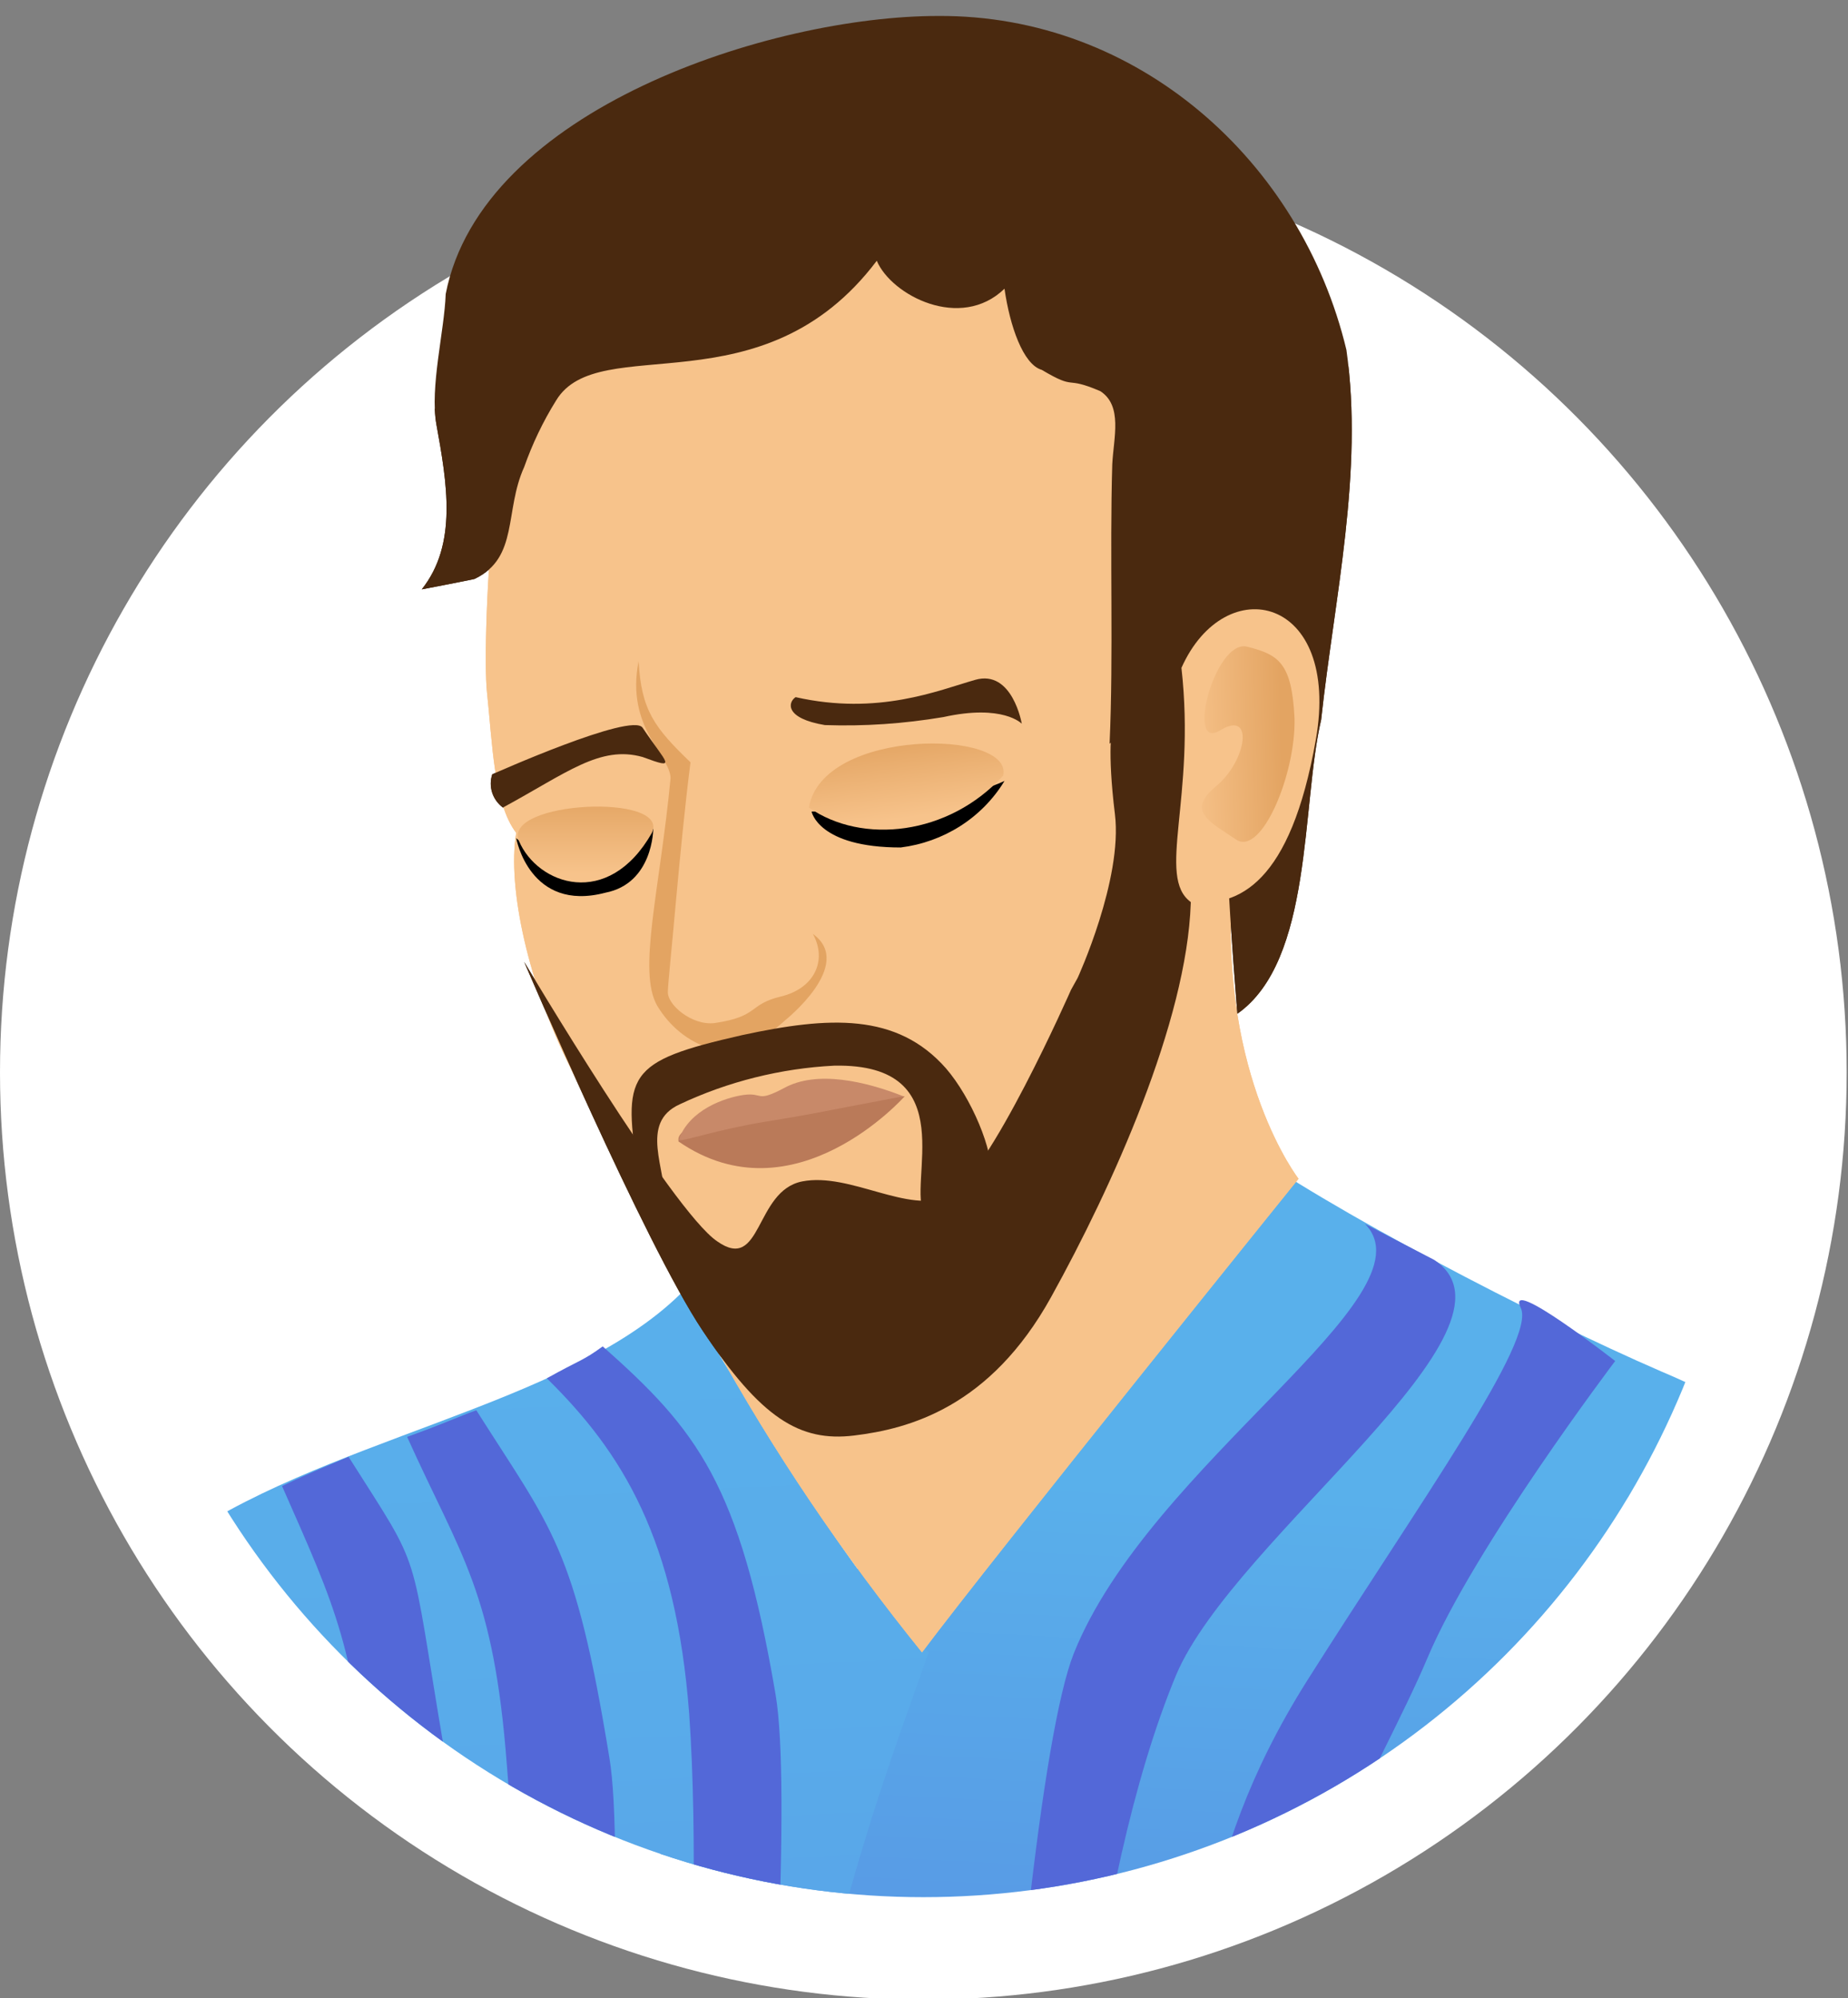 <?xml version="1.0" encoding="utf-8"?>
<!-- Generator: Adobe Illustrator 26.0.2, SVG Export Plug-In . SVG Version: 6.00 Build 0)  -->
<svg version="1.1" id="Laag_1" xmlns="http://www.w3.org/2000/svg" xmlns:xlink="http://www.w3.org/1999/xlink" x="0px" y="0px"
	 viewBox="0 0 138.9 150.2" style="enable-background:new 0 0 138.9 150.2;" xml:space="preserve">
<rect x="0" y="0" width="138.9" height="150.2" fill="#808080" stroke="none"/>
<style type="text/css">
	.st0{fill:#FFFFFF;}
	.st1{clip-path:url(#SVGID_00000067218161424345759070000002204469729589247897_);}
	.st2{fill:url(#SVGID_00000111166153239908592410000006648614467072613522_);}
	.st3{fill:url(#SVGID_00000114783361952375649240000003154324487572306849_);}
	.st4{fill:#5368D8;}
	.st5{opacity:0.99;fill:#5368D8;enable-background:new    ;}
	.st6{fill:#F7C38B;}
	.st7{fill:#4A290F;}
	.st8{fill:#E3A462;}
	.st9{fill:url(#SVGID_00000050647386458928712040000005509544631398124679_);}
	.st10{fill:url(#SVGID_00000173156414939814516230000017925446186142014851_);}
	.st11{fill:#BA7A59;}
	.st12{fill:#C88969;}
	.st13{fill:url(#SVGID_00000089551285056420670480000008490990171502278044_);}
	.st14{fill:url(#SVGID_00000075144802274091333910000017102010691630202025_);}
	.st15{fill:url(#SVGID_00000096040448216249379150000012711594494171600283_);}
	.st16{fill:url(#SVGID_00000003080072808536696610000002462741986295481783_);}
</style>
<g id="Laag_2_00000073694964282241428470000004851368662386124182_">
	<g id="adam">
		<ellipse id="Mask-2-2" class="st0" cx="69.4" cy="80.6" rx="69.4" ry="69.7"/>
		<g>
			<defs>
				<ellipse id="SVGID_1_" cx="69.4" cy="80.6" rx="61.8" ry="62"/>
			</defs>
			<clipPath id="SVGID_00000103970293016390680720000014856719840015749041_">
				<use xlink:href="#SVGID_1_"  style="overflow:visible;"/>
			</clipPath>
			<g style="clip-path:url(#SVGID_00000103970293016390680720000014856719840015749041_);">
				
					<linearGradient id="SVGID_00000119825338158878652410000005983927316018374785_" gradientUnits="userSpaceOnUse" x1="-5346.59" y1="-70.228" x2="-5334.399" y2="-304.706" gradientTransform="matrix(-1 0 0 -1 -5259.99 41.417)">
					<stop  offset="0" style="stop-color:#59B0EB"/>
					<stop  offset="0.2" style="stop-color:#5792E3"/>
					<stop  offset="0.62" style="stop-color:#5147D0"/>
					<stop  offset="1" style="stop-color:#4B00BD"/>
				</linearGradient>
				<path style="fill:url(#SVGID_00000119825338158878652410000005983927316018374785_);" d="M92.8,85.8
					c7.1,5.1,22.4,13.1,32.1,17.3c9.7,4.1,15.5,9.2,19.2,17.3s6.7,13.5,3.3,35.7c-3.3,22.2-9.4,105.3-9.4,105.3l-61.6-14.1
					l-58.9-33.7c0,0,28.5-65,35.7-82.9S85.7,114.3,92.8,85.8z"/>
				
					<linearGradient id="SVGID_00000046307555491462194620000000705845190517918353_" gradientUnits="userSpaceOnUse" x1="-5285.259" y1="-54.949" x2="-5297.38" y2="-313.728" gradientTransform="matrix(-1 0 0 -1 -5259.99 41.417)">
					<stop  offset="0" style="stop-color:#59B0EB"/>
					<stop  offset="0.13" style="stop-color:#59ABEA"/>
					<stop  offset="0.29" style="stop-color:#589EE6"/>
					<stop  offset="0.45" style="stop-color:#5687E0"/>
					<stop  offset="0.61" style="stop-color:#5368D8"/>
					<stop  offset="0.78" style="stop-color:#503FCD"/>
					<stop  offset="0.95" style="stop-color:#4C0EC1"/>
					<stop  offset="1" style="stop-color:#4B00BD"/>
				</linearGradient>
				<path style="fill:url(#SVGID_00000046307555491462194620000000705845190517918353_);" d="M51.2,97.2c2.1,3.1,13,22.3,18.6,27
					C63.4,142.4,48,180.3,65.9,256c-11.4,7.6-47-14.2-63.1-14.9s-19.5-34-10.6-67.6s9.6-49.1,20.6-57.2S42.5,105.8,51.2,97.2z"/>
				<path class="st4" d="M102.6,92c5.3,5.4-16.2,18-21.9,32.3c-4.7,11.9-9.7,91.5-7.3,129.8l8.4-0.1c0,0-2.9-58.5-2.4-71.9
					c0.5-14,2.4-40.3,9-56.2c4.4-10.4,27.1-26.1,19.4-31.2L102.6,92z"/>
				<path class="st4" d="M114.3,98.3c1.2,2.4-7.5,14.5-16.1,28.1c-8.6,13.7-8.1,24.1-10.8,40.2c-2.7,16.1-3,27-1.2,47.2
					c1.1,11.9,1.3,23.8,0.6,35.8l8,1.8c0,0-2.9-26.9-2.9-37.5s-2.1-34.1,0.5-50.5s11.4-30.5,14.9-38.8c3.5-8.3,14.1-22.3,14.1-22.3
					S113.1,95.8,114.3,98.3z"/>
				<path class="st4" d="M126.8,103.9c-2.1,6.6-10.5,15.9-17.3,34.7c-6.7,18.8-11.5,17.6-11.5,38.2c0.1,20.6,3,4.2,2.1,20.6
					c-1,18.8-1.6,16.4-1.3,34.8s3.2,21.6,3.2,21.6l7.3,1.3c-1.4-7.8-2.4-15.7-2.9-23.6c-1-14.2-1.1-47.8-1.1-47.8
					s-0.1-14.1,0.6-19.7c1.8-14.5,9-20.8,11.9-27.4c2.9-6.6,16-28.6,16-28.6C131.5,106.4,129.2,105.1,126.8,103.9z"/>
				<path class="st4" d="M45.3,101.2c7.1,6.3,10.3,10.3,13,26.2c2.3,13.7-5.3,90.9-3.4,97.8l-10.5-0.3c0,0,3.8-20.8,4.9-34.1
					c1.1-13.4,3.8-43.4,2.5-62c-1-13.1-5-19.6-10.7-25.2C43.6,102.2,43.8,102.3,45.3,101.2z"/>
				<path class="st5" d="M35.8,106c5.7,9,7.4,10.2,10,26.1c2.3,13.7-5.3,90.9-3.4,97.8l-10.5-0.3c0,0,5.2-44.9,7.6-60.3
					c2-13.1,0-18.1-1.4-36.6c-1-13.1-3.4-15.6-7.5-24.7C33.4,107,34.4,106.5,35.8,106z"/>
				<path class="st4" d="M26.2,109.5c5.7,9,4.5,6.2,7.2,22.1c2.3,13.7-2.6,94.8-0.7,101.6L22.2,233c0,0,4.6-29.8,4.9-45.4
					c0.2-13.1,2-32.1,0.7-50.6c-1-13.1-2.6-16.2-6.6-25.3C23.5,110.6,24.8,110.1,26.2,109.5z"/>
				<path class="st6" d="M92.6,66.9c-0.9,14.1,5,21.7,5,21.7S74.7,117,69.3,124.2c-5.9-7.3-11.2-15.1-15.7-23.3
					C53.6,100.9,93.5,53.9,92.6,66.9z"/>
				<path class="st6" d="M36.6,52c0.4,3.7,0.5,8.4,2.2,10.6c-0.7,4.2,1,11.5,4,17.5c3,6.1,9.5,20.3,15.5,21.3c6,1,12.9,2,18.4-8.9
					c5.5-10.9,8.9-20,11.3-25.5c2.4-5.5,0.2-11.2-0.9-20.6c-1-9.5-1.1-21.7-10.6-25.9s-30.1,1.5-34.7,2.7
					C37.1,24.5,36.2,48.3,36.6,52z"/>
				<path class="st7" d="M83.6,54.7c0,0-0.4,1.6,0.2,6.5c0.6,4.9-2.8,12.3-2.8,12.3l-0.5,0.9c0,0-6.2,14.1-9.2,15.5
					c-3,1.4-7.4-1.8-11-1.1c-3.6,0.7-3,6.9-6.4,4.5C50.5,91,39.4,72.3,39.4,72.3s9,21.1,13.4,27.7c4.4,6.6,7.3,8.4,11.4,7.9
					c4.1-0.5,10.2-2.1,14.8-10.4s10.2-20.7,10.5-29.6c0.1-5.7,0-11.3-0.6-17"/>
				<path d="M61,61c0,0,9.8-0.1,14.5-2.3c-1.7,2.8-4.6,4.6-7.8,5C61.5,63.7,61,61,61,61z"/>
				<path d="M49.1,62.3c0,0-7.1,3.5-10.3,0.7c0,0,1,5.6,6.7,4.1C49.1,66.4,49.1,62.3,49.1,62.3z"/>
				<path class="st8" d="M48,49.7c0.2,3.7,1.2,5,3.9,7.6c-0.4,3.1-0.8,7.2-1.1,10.5c-0.3,3.4-0.6,6.2-0.6,6.7
					c-0.1,1,1.8,2.6,3.5,2.4c3.4-0.5,2.5-1.4,5-2c2.5-0.6,3.5-2.7,2.4-4.7c3.2,2.3-2.1,6.5-2.1,6.5s-3.2,3.1-5.6,2.1
					c-1.7-0.5-3.1-1.7-4-3.2c-1.5-2.6,0.2-8.7,1-17.1C50.4,56.8,47,54.7,48,49.7z"/>
				
					<linearGradient id="SVGID_00000124129466291019506730000014854934794993181058_" gradientUnits="userSpaceOnUse" x1="55.029" y1="-14.009" x2="55.839" y2="-20.025" gradientTransform="matrix(1 0 0 -1 12.6 41.417)">
					<stop  offset="0" style="stop-color:#E3A462"/>
					<stop  offset="1" style="stop-color:#F7C38B"/>
				</linearGradient>
				<path style="fill:url(#SVGID_00000124129466291019506730000014854934794993181058_);" d="M60.8,60.7c4,2.8,10.5,2.1,14.6-2.4
					C76.2,54.8,61.8,54.7,60.8,60.7z"/>
				
					<linearGradient id="SVGID_00000072983816719765501520000002314296654472036000_" gradientUnits="userSpaceOnUse" x1="31.383" y1="-18.386" x2="31.383" y2="-24.252" gradientTransform="matrix(1 0 0 -1 12.6 41.417)">
					<stop  offset="0" style="stop-color:#E3A462"/>
					<stop  offset="1" style="stop-color:#F7C38B"/>
				</linearGradient>
				<path style="fill:url(#SVGID_00000072983816719765501520000002314296654472036000_);" d="M39,63.2c1.4,3.3,6.7,5.2,10-0.6
					C50.4,59.6,37.8,60.2,39,63.2z"/>
				<path class="st7" d="M37.8,60.7c4.8-2.6,7.3-4.7,10.5-3.8c2.7,1,1.8,0.5,0-2.2C47.5,53.5,37,58.2,37,58.2
					C36.7,59.1,37,60.1,37.8,60.7z"/>
				<path class="st7" d="M59.8,52.4c-0.6,0.4-0.8,1.6,2.2,2.1c3,0.1,5.9-0.1,8.9-0.6c4.5-1,5.9,0.5,5.9,0.5s-0.7-4.1-3.5-3.3
					S66,53.8,59.8,52.4z"/>
				<path class="st11" d="M51,85.8c8.7,6,17-3.4,17-3.4c-2.9,0-5.8,0.3-8.7,0.7C55.7,83.9,50.7,84.3,51,85.8z"/>
				<path class="st12" d="M51,85.7c0.4,0.1,2.9-0.8,6.6-1.4s2.9-0.5,10.3-1.9c-2.8-1.1-6.5-2-9-0.6c-2.1,1.1-1.5,0.3-3,0.5
					C54.5,82.5,51.8,83.4,51,85.7z"/>
				<path class="st7" d="M88.8,51.5c-1.8,1.5-3.5,2.9-5.4,4.4c0.3-6.7,0-14.3,0.2-21c0.1-2,0.8-4.4-0.9-5.5c-2.8-1.2-1.7,0-4.4-1.6
					c-1.4-0.4-2.4-3.3-2.8-6.1c-3.3,3.2-8.5,0.5-9.6-2.1C57.3,31,45,24.8,41.8,30.1c-1,1.6-1.8,3.3-2.4,5c-1.5,3.3-0.4,6.8-3.7,8.4
					c0.2,0-4,0.8-4,0.8c2.7-3.4,1.9-8,1.1-12.4c-0.5-2.8,0.6-7,0.7-9.8C36.2,8.2,58,1.2,70.5,1.2c15-0.1,27.3,10.9,30.7,25.1
					c1.3,9.2-0.9,18.6-1.9,27.8c-1.5,6.4-0.6,18.1-6.3,22.1c-0.9-11.4-1-16-1-21.4L88.8,51.5z"/>
				<path class="st7" d="M48,88.4c-1.2-7.7-1-8.6,7.8-10.6c6.5-1.4,11.6-1.7,15.3,2.5c1.9,2.2,3.6,6.2,3.4,8.2c-0.2,2-3.8,4.6-5,2.8
					c-1.4-2.3,3-11.4-6.8-11.2c-4,0.2-8,1.2-11.6,2.9c-3.1,1.4-1,4.9-1.1,7.6h0.1L48,88.4z"/>
				<path class="st6" d="M88.8,50.2c3.3-7.4,12-5.4,10.1,5.4c-1.9,10.8-5.8,12.6-9.4,12.2C86.9,65.9,89.9,60,88.8,50.2z"/>
				
					<linearGradient id="SVGID_00000103979457267717774400000014368080861158048668_" gradientUnits="userSpaceOnUse" x1="-5368.804" y1="-316.099" x2="-5361.719" y2="-315.32" gradientTransform="matrix(-0.99 0.14 -0.14 -0.99 -5263.008 494.523)">
					<stop  offset="0" style="stop-color:#E3A462"/>
					<stop  offset="1" style="stop-color:#F7C38B"/>
				</linearGradient>
				<path style="fill:url(#SVGID_00000103979457267717774400000014368080861158048668_);" d="M91.7,54.9c-2.6,1.6-0.4-6.8,2-6.3
					c2.4,0.6,3.4,1.2,3.6,5.4c0.1,4.2-2.5,10.4-4.4,9.1c-1.9-1.3-3.8-2.1-1.5-4S94.3,53.3,91.7,54.9z"/>
			</g>
		</g>
		<path class="st6" d="M92.6,66.9c-0.9,14.1,5,21.7,5,21.7S74.7,117,69.3,124.2c-5.9-7.3-11.2-15.1-15.7-23.3
			C53.6,100.9,93.5,53.9,92.6,66.9z"/>
		<path class="st6" d="M36.6,52c0.4,3.7,0.5,8.4,2.2,10.6c-0.7,4.2,1,11.5,4,17.5c3,6.1,9.5,20.3,15.5,21.3c6,1,12.9,2,18.4-8.9
			c5.5-10.9,8.9-20,11.3-25.5c2.4-5.5,0.2-11.2-0.9-20.6c-1-9.5-1.1-21.7-10.6-25.9s-30.1,1.5-34.7,2.7C37.1,24.5,36.2,48.3,36.6,52
			z"/>
		<path class="st7" d="M83.6,54.7c0,0-0.4,1.6,0.2,6.5c0.6,4.9-2.8,12.3-2.8,12.3l-0.5,0.9c0,0-6.2,14.1-9.2,15.5
			c-3,1.4-7.4-1.8-11-1.1c-3.6,0.7-3,6.9-6.4,4.5C50.5,91,39.4,72.3,39.4,72.3s9,21.1,13.4,27.7c4.4,6.6,7.3,8.4,11.4,7.9
			c4.1-0.5,10.2-2.1,14.8-10.4s10.2-20.7,10.5-29.6c0.1-5.7,0-11.3-0.6-17"/>
		<path d="M61,61c0,0,9.8-0.1,14.5-2.3c-1.7,2.8-4.6,4.6-7.8,5C61.5,63.7,61,61,61,61z"/>
		<path d="M49.1,62.3c0,0-7.1,3.5-10.3,0.7c0,0,1,5.6,6.7,4.1C49.1,66.4,49.1,62.3,49.1,62.3z"/>
		<path class="st8" d="M48,49.7c0.2,3.7,1.2,5,3.9,7.6c-0.4,3.1-0.8,7.2-1.1,10.5c-0.3,3.4-0.6,6.2-0.6,6.7c-0.1,1,1.8,2.6,3.5,2.4
			c3.4-0.5,2.5-1.4,5-2c2.5-0.6,3.5-2.7,2.4-4.7c3.2,2.3-2.1,6.5-2.1,6.5s-3.2,3.1-5.6,2.1c-1.7-0.5-3.1-1.7-4-3.2
			c-1.5-2.6,0.2-8.7,1-17.1C50.4,56.8,47,54.7,48,49.7z"/>
		
			<linearGradient id="SVGID_00000078039636574218099400000016292255765165841575_" gradientUnits="userSpaceOnUse" x1="55.029" y1="-14.009" x2="55.839" y2="-20.025" gradientTransform="matrix(1 0 0 -1 12.6 41.417)">
			<stop  offset="0" style="stop-color:#E3A462"/>
			<stop  offset="1" style="stop-color:#F7C38B"/>
		</linearGradient>
		<path style="fill:url(#SVGID_00000078039636574218099400000016292255765165841575_);" d="M60.8,60.7c4,2.8,10.5,2.1,14.6-2.4
			C76.2,54.8,61.8,54.7,60.8,60.7z"/>
		
			<linearGradient id="SVGID_00000076603947673380511730000008097952365866245047_" gradientUnits="userSpaceOnUse" x1="31.383" y1="-18.386" x2="31.383" y2="-24.252" gradientTransform="matrix(1 0 0 -1 12.6 41.417)">
			<stop  offset="0" style="stop-color:#E3A462"/>
			<stop  offset="1" style="stop-color:#F7C38B"/>
		</linearGradient>
		<path style="fill:url(#SVGID_00000076603947673380511730000008097952365866245047_);" d="M39,63.2c1.4,3.3,6.7,5.2,10-0.6
			C50.4,59.6,37.8,60.2,39,63.2z"/>
		<path class="st7" d="M37.8,60.7c4.8-2.6,7.3-4.7,10.5-3.8c2.7,1,1.8,0.5,0-2.2C47.5,53.5,37,58.2,37,58.2
			C36.7,59.1,37,60.1,37.8,60.7z"/>
		<path class="st7" d="M59.8,52.4c-0.6,0.4-0.8,1.6,2.2,2.1c3,0.1,5.9-0.1,8.9-0.6c4.5-1,5.9,0.5,5.9,0.5s-0.7-4.1-3.5-3.3
			S66,53.8,59.8,52.4z"/>
		<path class="st11" d="M51,85.8c8.7,6,17-3.4,17-3.4c-2.9,0-5.8,0.3-8.7,0.7C55.7,83.9,50.7,84.3,51,85.8z"/>
		<path class="st12" d="M51,85.7c0.4,0.1,2.9-0.8,6.6-1.4s2.9-0.5,10.3-1.9c-2.8-1.1-6.5-2-9-0.6c-2.1,1.1-1.5,0.3-3,0.5
			C54.5,82.5,51.8,83.4,51,85.7z"/>
		<path class="st7" d="M88.8,51.5c-1.8,1.5-3.5,2.9-5.4,4.4c0.3-6.7,0-14.3,0.2-21c0.1-2,0.8-4.4-0.9-5.5c-2.8-1.2-1.7,0-4.4-1.6
			c-1.4-0.4-2.4-3.3-2.8-6.1c-3.3,3.2-8.5,0.5-9.6-2.1C57.3,31,45,24.8,41.8,30.1c-1,1.6-1.8,3.3-2.4,5c-1.5,3.3-0.4,6.8-3.7,8.4
			c0.2,0-4,0.8-4,0.8c2.7-3.4,1.9-8,1.1-12.4c-0.5-2.8,0.6-7,0.7-9.8C36.2,8.2,58,1.2,70.5,1.2c15-0.1,27.3,10.9,30.7,25.1
			c1.3,9.2-0.9,18.6-1.9,27.8c-1.5,6.4-0.6,18.1-6.3,22.1c-0.9-11.4-1-16-1-21.4L88.8,51.5z"/>
		<path class="st7" d="M48,88.4c-1.2-7.7-1-8.6,7.8-10.6c6.5-1.4,11.6-1.7,15.3,2.5c1.9,2.2,3.6,6.2,3.4,8.2c-0.2,2-3.8,4.6-5,2.8
			c-1.4-2.3,3-11.4-6.8-11.2c-4,0.2-8,1.2-11.6,2.9c-3.1,1.4-1,4.9-1.1,7.6h0.1L48,88.4z"/>
		<path class="st6" d="M88.8,50.2c3.3-7.4,12-5.4,10.1,5.4c-1.9,10.8-5.8,12.6-9.4,12.2C86.9,65.9,89.9,60,88.8,50.2z"/>
		
			<linearGradient id="SVGID_00000088838785127348726120000004983630337010012092_" gradientUnits="userSpaceOnUse" x1="-5368.804" y1="-316.099" x2="-5361.719" y2="-315.32" gradientTransform="matrix(-0.99 0.14 -0.14 -0.99 -5263.008 494.523)">
			<stop  offset="0" style="stop-color:#E3A462"/>
			<stop  offset="1" style="stop-color:#F7C38B"/>
		</linearGradient>
		<path style="fill:url(#SVGID_00000088838785127348726120000004983630337010012092_);" d="M91.7,54.9c-2.6,1.6-0.4-6.8,2-6.3
			c2.4,0.6,3.4,1.2,3.6,5.4c0.1,4.2-2.5,10.4-4.4,9.1c-1.9-1.3-3.8-2.1-1.5-4S94.3,53.3,91.7,54.9z"/>
	</g>
</g>
</svg>
